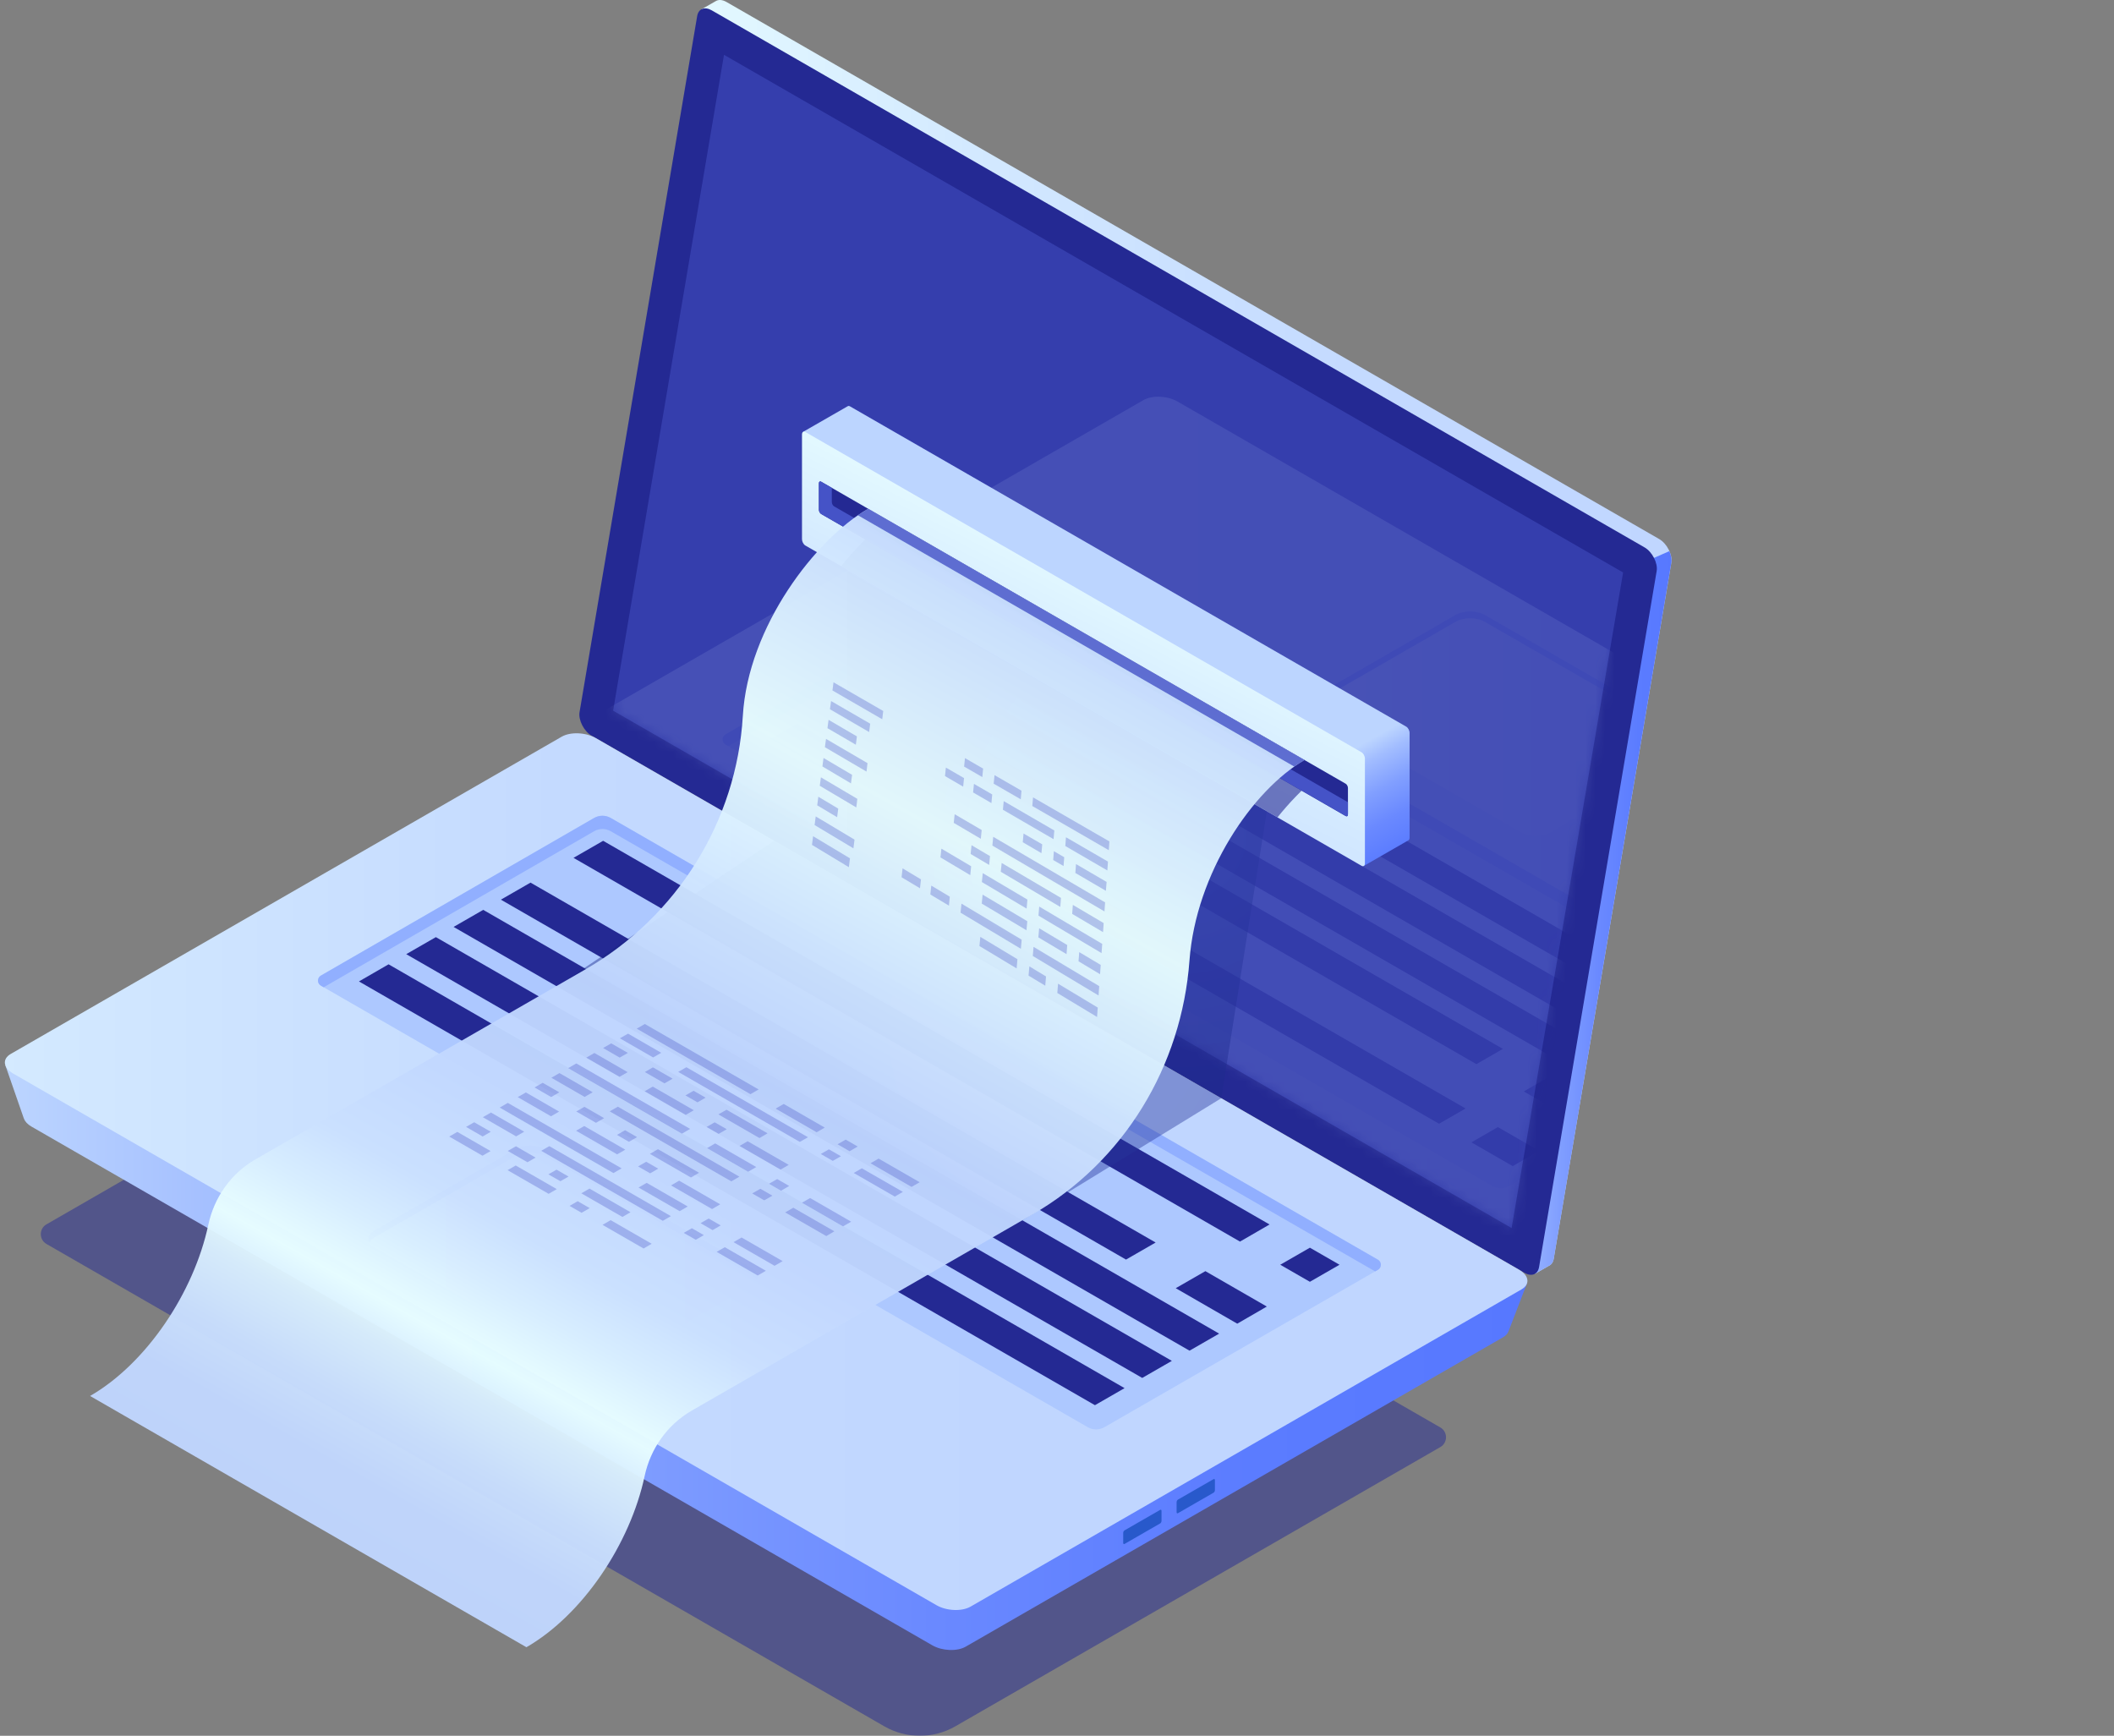 <svg width="218" height="179" viewBox="0 0 218 179" fill="none" xmlns="http://www.w3.org/2000/svg">
<rect x="0" y="0" width="218" height="179" fill="#808080" stroke="none"/>
<g clip-path="url(#clip0_875_1778)">
<g opacity="0.5">
<path d="M58.472 95.349L148.532 147.204C149.31 147.653 149.31 148.776 148.532 149.225L98.525 178.018C96.254 179.327 93.455 179.327 91.184 178.018L4.792 128.281C4.013 127.831 4.013 126.708 4.792 126.259L58.472 95.349Z" fill="#242993"/>
</g>
<path d="M61.271 72.569L73.309 1.36L72.344 0.956L73.799 0.122C74.082 -0.058 74.481 -0.045 74.918 0.205L171.103 55.59C171.894 56.045 172.493 57.213 172.351 58.028L160.223 129.808C160.158 130.18 159.972 130.43 159.714 130.539L158.292 131.361L158.048 130.039L158.132 130.065L62.519 75.007C61.728 74.552 61.13 73.384 61.271 72.569Z" fill="url(#paint0_linear_875_1778)"/>
<path d="M170.562 57.534L172.145 56.835C172.325 57.239 172.409 57.663 172.351 58.022L160.223 129.802C160.158 130.174 159.972 130.424 159.714 130.533L158.292 131.354L158.048 130.033L158.132 130.058L153.293 127.273L170.569 57.541L170.562 57.534Z" fill="url(#paint1_linear_875_1778)"/>
<path d="M61.014 75.867L157.199 131.252C157.939 131.682 158.576 131.431 158.711 130.668L170.839 58.888C170.981 58.073 170.382 56.905 169.591 56.45L73.406 1.072C72.666 0.642 72.029 0.892 71.894 1.656L59.765 73.435C59.624 74.25 60.222 75.418 61.014 75.874V75.867Z" fill="#242993"/>
<g opacity="0.51">
<path d="M74.661 5.653L167.378 59.036L155.88 126.638L63.227 73.288L74.661 5.653Z" fill="#4553C7"/>
</g>
<path d="M0.551 109.851L5.802 112.585L58.434 82.278C59.315 81.771 60.853 81.835 61.869 82.419L152.65 134.691C153.518 134.204 157.482 132.304 157.482 132.304L155.558 137.297H155.551C155.474 137.521 155.3 137.727 155.017 137.893L99.58 169.811C98.699 170.318 97.161 170.254 96.144 169.67L3.247 116.178C2.829 115.941 2.572 115.646 2.469 115.351H2.462L0.551 109.851Z" fill="url(#paint2_linear_875_1778)"/>
<path d="M1.362 110.711L96.569 165.531C97.611 166.134 99.188 166.198 100.089 165.678L156.903 132.965C157.803 132.445 157.694 131.54 156.652 130.937L61.445 76.118C60.402 75.514 58.826 75.45 57.925 75.97L1.111 108.683C0.21 109.203 0.32 110.108 1.362 110.711Z" fill="url(#paint3_linear_875_1778)"/>
<path d="M125.285 153.673V152.633C125.285 152.537 125.227 152.492 125.15 152.53L121.469 154.648C121.392 154.693 121.334 154.808 121.334 154.905V155.944C121.334 156.04 121.392 156.085 121.469 156.047L125.15 153.929C125.227 153.884 125.285 153.769 125.285 153.673Z" fill="#2859CB"/>
<path d="M119.777 156.842V155.803C119.777 155.707 119.719 155.662 119.642 155.7L115.962 157.818C115.885 157.863 115.827 157.978 115.827 158.075V159.114C115.827 159.21 115.885 159.255 115.962 159.217L119.642 157.099C119.719 157.054 119.777 156.939 119.777 156.842Z" fill="#2859CB"/>
<path d="M142.091 129.898L62.976 84.344C62.449 84.043 61.799 84.043 61.271 84.344L33.096 100.598C32.69 100.829 32.69 101.413 33.096 101.644L112.178 147.179C112.706 147.48 113.356 147.48 113.884 147.179L142.098 130.944C142.503 130.713 142.503 130.129 142.098 129.891L142.091 129.898Z" fill="#ADC8FF"/>
<path d="M142.091 130.95L141.808 131.111L62.976 85.717C62.449 85.416 61.799 85.416 61.271 85.717L33.379 101.811L33.096 101.65C32.69 101.419 32.69 100.836 33.096 100.605L61.271 84.35C61.799 84.049 62.449 84.049 62.976 84.35L142.091 129.904C142.496 130.135 142.496 130.719 142.091 130.957V130.95Z" fill="#91AFFF"/>
<path d="M59.141 88.464L127.871 128.037L130.921 126.272L62.197 86.706L59.141 88.464Z" fill="#242993"/>
<path d="M51.652 92.776L116.116 129.892L119.172 128.133L54.708 91.018L51.652 92.776Z" fill="#242993"/>
<path d="M46.775 95.587L122.666 139.286L125.722 137.528L49.831 93.828L46.775 95.587Z" fill="#242993"/>
<path d="M41.891 98.397L117.789 142.096L120.845 140.338L44.947 96.639L41.891 98.397Z" fill="#242993"/>
<path d="M37.014 101.208L112.912 144.907L115.968 143.149L40.07 99.443L37.014 101.208Z" fill="#242993"/>
<path d="M132.021 130.424L135.078 132.182L138.134 130.424L135.078 128.666L132.021 130.424Z" fill="#242993"/>
<path d="M121.244 132.843L127.588 136.501L130.638 134.736L124.301 131.085L121.244 132.843Z" fill="#242993"/>
<path d="M59.926 140.922L38.59 128.64C37.754 128.159 37.754 127.382 38.59 126.901L53.177 118.501C54.013 118.02 55.364 118.02 56.194 118.501L77.53 130.783C78.367 131.265 78.367 132.041 77.53 132.522L62.944 140.922C62.108 141.403 60.756 141.403 59.926 140.922Z" fill="url(#paint4_linear_875_1778)"/>
<path d="M77.537 131.496L56.201 119.214C55.364 118.732 54.013 118.732 53.183 119.214L38.597 127.613C38.34 127.761 38.172 127.941 38.076 128.127C37.857 127.71 38.024 127.235 38.597 126.901L53.183 118.501C54.02 118.02 55.371 118.02 56.201 118.501L77.537 130.783C78.116 131.117 78.283 131.585 78.058 132.009C77.961 131.823 77.794 131.643 77.537 131.496Z" fill="#91AFFF"/>
<g opacity="0.11">
<mask id="mask0_875_1778" style="mask-type:luminance" maskUnits="userSpaceOnUse" x="63" y="5" width="105" height="122">
<path d="M74.661 5.653L167.378 59.036L155.88 126.638L63.227 73.288L74.661 5.653Z" fill="white"/>
</mask>
<g mask="url(#mask0_875_1778)">
<path d="M61.348 76.002L156.555 130.822C157.598 131.425 159.174 131.489 160.075 130.969L216.889 98.256C217.79 97.736 217.68 96.831 216.638 96.228L121.431 41.408C120.389 40.805 118.812 40.741 117.911 41.261L61.097 73.974C60.197 74.494 60.306 75.399 61.348 76.002Z" fill="url(#paint5_linear_875_1778)"/>
<path d="M156.838 85.833L135.503 73.551C134.666 73.069 134.666 72.293 135.503 71.812L150.089 63.412C150.925 62.931 152.277 62.931 153.107 63.412L174.442 75.694C175.279 76.175 175.279 76.952 174.442 77.433L159.856 85.833C159.02 86.314 157.668 86.314 156.838 85.833Z" fill="url(#paint6_linear_875_1778)"/>
<path d="M174.449 76.406L153.113 64.124C152.277 63.643 150.925 63.643 150.095 64.124L135.509 72.524C135.252 72.672 135.084 72.851 134.988 73.037C134.769 72.62 134.936 72.145 135.509 71.812L150.095 63.412C150.932 62.931 152.283 62.931 153.113 63.412L174.449 75.694C175.028 76.028 175.195 76.496 174.97 76.92C174.873 76.734 174.706 76.554 174.449 76.406Z" fill="#91AFFF"/>
<path d="M183.823 105.026L104.708 59.472C104.181 59.17 103.531 59.17 103.003 59.472L74.828 75.726C74.423 75.957 74.423 76.541 74.828 76.772L153.911 122.307C154.438 122.608 155.088 122.608 155.616 122.307L183.83 106.072C184.235 105.841 184.235 105.257 183.83 105.019L183.823 105.026Z" fill="#ADC8FF"/>
<path d="M183.823 106.078L183.54 106.238L104.708 60.845C104.181 60.544 103.531 60.544 103.003 60.845L75.111 76.939L74.828 76.778C74.423 76.547 74.423 75.963 74.828 75.733L103.003 59.478C103.531 59.177 104.181 59.177 104.708 59.478L183.823 105.032C184.229 105.263 184.229 105.847 183.823 106.084V106.078Z" fill="#91AFFF"/>
<path d="M82.201 74.623L151.131 114.311L148.397 115.883L79.473 76.195L82.201 74.623Z" fill="#242993"/>
<path d="M89.466 70.439L154.979 108.164L152.251 109.736L86.737 72.011L89.466 70.439Z" fill="#242993"/>
<path d="M159.869 110.981L165.988 114.504L163.26 116.076L157.141 112.553L159.869 110.981Z" fill="#242993"/>
<path d="M154.464 116.23L158.724 118.681L155.995 120.253L151.736 117.802L154.464 116.23Z" fill="#242993"/>
<path d="M94.015 67.821L170.537 111.879L167.809 113.451L91.287 69.393L94.015 67.821Z" fill="#242993"/>
<path d="M98.57 65.202L175.092 109.261L172.358 110.833L95.836 66.775L98.57 65.202Z" fill="#242993"/>
<path d="M103.119 62.578L179.641 106.643L176.913 108.215L100.385 64.15L103.119 62.578Z" fill="#242993"/>
</g>
</g>
<path opacity="0.42" d="M105.429 125.842L125.941 113.252L79.827 86.705L58.067 101.291L105.429 125.842Z" fill="url(#paint7_radial_875_1778)"/>
<path opacity="0.42" d="M125.941 113.252L130.638 83.657L87.368 58.901V90.986L125.941 113.252Z" fill="url(#paint8_radial_875_1778)"/>
<path d="M82.838 44.521L87.42 41.89C87.478 41.851 87.561 41.851 87.651 41.903L145.019 74.937C145.205 75.046 145.36 75.335 145.36 75.585V86.385C145.36 86.507 145.321 86.59 145.263 86.641C145.263 86.641 145.257 86.641 145.25 86.648L140.624 89.304L140.585 84.087L87.651 53.607C87.465 53.498 87.31 53.209 87.31 52.959V49.25L82.845 44.514L82.838 44.521Z" fill="url(#paint9_linear_875_1778)"/>
<path d="M83.044 56.251L140.412 89.285C140.598 89.394 140.753 89.279 140.753 89.028V78.229C140.753 77.978 140.598 77.69 140.412 77.581L83.044 44.546C82.858 44.437 82.703 44.553 82.703 44.803V55.603C82.703 55.853 82.858 56.142 83.044 56.251Z" fill="url(#paint10_linear_875_1778)"/>
<path opacity="0.6" d="M90.958 54.063L135.625 80.256C134.241 81.444 132.935 82.797 131.738 84.286L86.744 58.375C88.037 56.764 89.459 55.307 90.958 54.056V54.063Z" fill="#242993"/>
<path d="M84.679 53.004L138.771 84.152C138.9 84.222 139.003 84.152 139.003 83.978V81.264C139.003 81.091 138.9 80.898 138.771 80.821L84.679 49.674C84.55 49.603 84.447 49.674 84.447 49.847V52.561C84.447 52.734 84.55 52.927 84.679 53.004Z" fill="#242993"/>
<path d="M84.679 49.673L85.779 50.309V51.772C85.779 51.945 85.882 52.138 86.01 52.215L139.003 82.727V83.978C139.003 84.151 138.9 84.228 138.771 84.151L84.679 53.004C84.55 52.933 84.447 52.734 84.447 52.561V49.847C84.447 49.673 84.55 49.596 84.679 49.673Z" fill="#4553C7"/>
<path opacity="0.96" d="M54.29 169.869L9.289 143.957C15.093 140.614 19.989 133.299 21.482 126.304C22.087 123.468 23.83 121.004 26.346 119.554L60.351 99.976C69.822 94.521 75.96 84.703 76.604 73.814C77.144 64.618 84.119 55.577 89.524 52.465L134.524 78.376C129.197 81.444 123.329 90.017 122.66 99.058C121.855 109.948 115.917 119.798 106.439 125.258L71.341 145.465C68.825 146.915 67.081 149.38 66.476 152.216C64.984 159.21 60.087 166.526 54.283 169.869H54.29Z" fill="url(#paint11_linear_875_1778)"/>
<path opacity="0.8" d="M89.53 52.465L134.531 78.376C134.171 78.582 133.81 78.813 133.456 79.044L88.462 53.132C88.816 52.901 89.17 52.677 89.53 52.465Z" fill="#4553C7"/>
<g opacity="0.32">
<path d="M106.452 83.118L114.34 87.674L114.405 86.77L106.529 82.227L106.452 83.118Z" fill="#4553C7"/>
<path d="M102.469 80.815L105.262 82.425L105.339 81.54L102.559 79.936L102.469 80.815Z" fill="#4553C7"/>
<path d="M99.42 79.05L101.298 80.135L101.382 79.262L99.51 78.177L99.42 79.05Z" fill="#4553C7"/>
<path d="M109.856 87.244L114.192 89.766L114.257 88.849L109.927 86.34L109.856 87.244Z" fill="#4553C7"/>
<path d="M103.422 83.504L108.646 86.539L108.723 85.64L103.505 82.612L103.422 83.504Z" fill="#4553C7"/>
<path d="M100.346 81.719L102.238 82.817L102.321 81.925L100.436 80.834L100.346 81.719Z" fill="#4553C7"/>
<path d="M97.451 80.032L99.323 81.123L99.413 80.237L97.541 79.153L97.451 80.032Z" fill="#4553C7"/>
<path d="M110.892 90.023L114.044 91.865L114.115 90.947L110.962 89.106L110.892 90.023Z" fill="#4553C7"/>
<path d="M108.608 88.688L109.676 89.311L109.746 88.4L108.678 87.777L108.608 88.688Z" fill="#4553C7"/>
<path d="M105.468 86.853L107.398 87.982L107.475 87.071L105.551 85.955L105.468 86.853Z" fill="#4553C7"/>
<path d="M102.334 87.2L113.896 93.989L113.961 93.058L102.424 86.295L102.334 87.2Z" fill="#4553C7"/>
<path d="M98.351 84.857L101.144 86.5L101.234 85.595L98.448 83.965L98.351 84.857Z" fill="#4553C7"/>
<path d="M110.564 94.245L113.749 96.126L113.813 95.189L110.634 93.315L110.564 94.245Z" fill="#4553C7"/>
<path d="M103.203 89.901L109.341 93.527L109.412 92.596L103.293 88.99L103.203 89.901Z" fill="#4553C7"/>
<path d="M100.095 88.066L102.006 89.195L102.09 88.284L100.185 87.161L100.095 88.066Z" fill="#4553C7"/>
<path d="M107.089 94.425L113.594 98.288L113.665 97.338L107.166 93.488L107.089 94.425Z" fill="#4553C7"/>
<path d="M101.253 90.96L105.867 93.7L105.95 92.769L101.343 90.042L101.253 90.96Z" fill="#4553C7"/>
<path d="M96.981 88.419L100.057 90.248L100.147 89.33L97.078 87.514L96.981 88.419Z" fill="#4553C7"/>
<path d="M111.22 99.135L113.44 100.463L113.51 99.507L111.291 98.185L111.22 99.135Z" fill="#4553C7"/>
<path d="M107.076 96.664L109.984 98.397L110.055 97.454L107.16 95.728L107.076 96.664Z" fill="#4553C7"/>
<path d="M101.24 93.18L105.854 95.933L105.937 94.996L101.33 92.256L101.24 93.18Z" fill="#4553C7"/>
<path d="M106.504 98.583L113.285 102.658L113.356 101.695L106.581 97.64L106.504 98.583Z" fill="#4553C7"/>
<path d="M99.053 94.117L105.275 97.845L105.358 96.902L99.149 93.186L99.053 94.117Z" fill="#4553C7"/>
<path d="M95.939 92.243L97.856 93.392L97.946 92.468L96.035 91.326L95.939 92.243Z" fill="#4553C7"/>
<path d="M92.972 90.466L94.871 91.602L94.974 90.684L93.075 89.548L92.972 90.466Z" fill="#4553C7"/>
<path d="M109.032 102.401L113.131 104.872L113.202 103.903L109.109 101.439L109.032 102.401Z" fill="#4553C7"/>
<path d="M90.978 74.173L85.843 71.202L85.953 70.362L91.081 73.32L90.978 74.173Z" fill="#4553C7"/>
<path d="M89.627 75.489L85.586 73.14L85.702 72.293L89.736 74.629L89.627 75.489Z" fill="#4553C7"/>
<path d="M88.256 76.798L85.329 75.091L85.444 74.231L88.366 75.938L88.256 76.798Z" fill="#4553C7"/>
<path d="M89.356 79.57L85.065 77.054L85.181 76.195L89.459 78.697L89.356 79.57Z" fill="#4553C7"/>
<path d="M87.754 80.783L84.807 79.037L84.923 78.165L87.87 79.903L87.754 80.783Z" fill="#4553C7"/>
<path d="M88.301 83.266L84.537 81.033L84.653 80.16L88.411 82.38L88.301 83.266Z" fill="#4553C7"/>
<path d="M86.326 84.273L84.273 83.048L84.389 82.162L86.442 83.388L86.326 84.273Z" fill="#4553C7"/>
<path d="M88.005 87.482L84.003 85.082L84.119 84.19L88.121 86.584L88.005 87.482Z" fill="#4553C7"/>
<path d="M87.535 89.426L83.733 87.129L83.849 86.231L87.651 88.515L87.535 89.426Z" fill="#4553C7"/>
<path d="M106.066 100.611L107.79 101.65L107.868 100.694L106.15 99.655L106.066 100.611Z" fill="#4553C7"/>
<path d="M101.002 97.557L104.837 99.867L104.921 98.917L101.092 96.613L101.002 97.557Z" fill="#4553C7"/>
</g>
<g opacity="0.32">
<path d="M77.389 112.835L65.659 106.078L66.496 105.597L78.232 112.348L77.389 112.835Z" fill="#4553C7"/>
<path d="M84.216 116.762L79.982 114.324L80.818 113.843L85.052 116.281L84.216 116.762Z" fill="#4553C7"/>
<path d="M87.613 118.719L86.371 118.001L87.207 117.52L88.449 118.232L87.613 118.719Z" fill="#4553C7"/>
<path d="M94.002 122.397L89.768 119.958L90.605 119.477L94.838 121.915L94.002 122.397Z" fill="#4553C7"/>
<path d="M67.351 109.049L63.922 107.073L64.765 106.592L68.188 108.568L67.351 109.049Z" fill="#4553C7"/>
<path d="M82.478 117.757L69.938 110.538L70.781 110.057L83.321 117.276L82.478 117.757Z" fill="#4553C7"/>
<path d="M85.876 119.714L84.64 119.002L85.477 118.521L86.718 119.233L85.876 119.714Z" fill="#4553C7"/>
<path d="M92.271 123.397L88.037 120.959L88.874 120.478L93.108 122.91L92.271 123.397Z" fill="#4553C7"/>
<path d="M63.903 109.062L62.191 108.074L63.028 107.593L64.746 108.581L63.903 109.062Z" fill="#4553C7"/>
<path d="M68.522 111.719L66.496 110.551L67.332 110.07L69.365 111.237L68.522 111.719Z" fill="#4553C7"/>
<path d="M71.926 113.676L70.684 112.963L71.521 112.482L72.763 113.194L71.926 113.676Z" fill="#4553C7"/>
<path d="M78.315 117.359L74.082 114.921L74.918 114.439L79.152 116.871L78.315 117.359Z" fill="#4553C7"/>
<path d="M63.883 111.045L60.454 109.068L61.297 108.587L64.726 110.564L63.883 111.045Z" fill="#4553C7"/>
<path d="M70.71 114.972L66.476 112.534L67.313 112.052L71.547 114.491L70.71 114.972Z" fill="#4553C7"/>
<path d="M74.107 116.929L72.866 116.217L73.702 115.736L74.944 116.448L74.107 116.929Z" fill="#4553C7"/>
<path d="M80.496 120.613L76.263 118.174L77.099 117.687L81.333 120.125L80.496 120.613Z" fill="#4553C7"/>
<path d="M70.324 116.904L58.594 110.147L59.431 109.665L71.167 116.416L70.324 116.904Z" fill="#4553C7"/>
<path d="M77.151 120.831L72.917 118.392L73.753 117.911L77.987 120.35L77.151 120.831Z" fill="#4553C7"/>
<path d="M80.548 122.788L79.306 122.069L80.143 121.588L81.384 122.3L80.548 122.788Z" fill="#4553C7"/>
<path d="M86.937 126.465L82.704 124.026L83.54 123.545L87.774 125.984L86.937 126.465Z" fill="#4553C7"/>
<path d="M60.287 113.118L56.857 111.141L57.694 110.66L61.123 112.636L60.287 113.118Z" fill="#4553C7"/>
<path d="M75.413 121.825L62.873 114.606L63.716 114.125L76.25 121.344L75.413 121.825Z" fill="#4553C7"/>
<path d="M78.811 123.782L77.569 123.07L78.412 122.589L79.653 123.301L78.811 123.782Z" fill="#4553C7"/>
<path d="M85.206 127.466L80.966 125.027L81.809 124.546L86.043 126.978L85.206 127.466Z" fill="#4553C7"/>
<path d="M56.838 113.13L55.126 112.142L55.963 111.661L57.674 112.643L56.838 113.13Z" fill="#4553C7"/>
<path d="M61.458 115.787L59.424 114.619L60.267 114.138L62.3 115.306L61.458 115.787Z" fill="#4553C7"/>
<path d="M64.855 117.744L63.62 117.032L64.456 116.551L65.698 117.263L64.855 117.744Z" fill="#4553C7"/>
<path d="M71.251 121.428L67.017 118.989L67.853 118.508L72.087 120.94L71.251 121.428Z" fill="#4553C7"/>
<path d="M56.819 115.113L53.389 113.137L54.232 112.656L57.655 114.632L56.819 115.113Z" fill="#4553C7"/>
<path d="M63.639 119.04L59.405 116.602L60.248 116.121L64.482 118.559L63.639 119.04Z" fill="#4553C7"/>
<path d="M67.043 120.998L65.801 120.285L66.637 119.804L67.879 120.516L67.043 120.998Z" fill="#4553C7"/>
<path d="M73.432 124.681L69.198 122.243L70.034 121.755L74.268 124.193L73.432 124.681Z" fill="#4553C7"/>
<path d="M63.259 120.972L51.53 114.215L52.366 113.734L64.102 120.484L63.259 120.972Z" fill="#4553C7"/>
<path d="M70.086 124.899L65.846 122.461L66.689 121.979L70.922 124.418L70.086 124.899Z" fill="#4553C7"/>
<path d="M73.483 126.856L72.242 126.138L73.078 125.656L74.32 126.369L73.483 126.856Z" fill="#4553C7"/>
<path d="M79.873 130.533L75.639 128.095L76.475 127.614L80.709 130.052L79.873 130.533Z" fill="#4553C7"/>
<path d="M53.222 117.186L49.792 115.21L50.629 114.728L54.058 116.705L53.222 117.186Z" fill="#4553C7"/>
<path d="M68.349 125.894L55.809 118.675L56.645 118.193L69.185 125.412L68.349 125.894Z" fill="#4553C7"/>
<path d="M71.746 127.851L70.504 127.138L71.347 126.657L72.582 127.37L71.746 127.851Z" fill="#4553C7"/>
<path d="M78.135 131.534L73.901 129.096L74.744 128.615L78.978 131.047L78.135 131.534Z" fill="#4553C7"/>
<path d="M49.773 117.199L48.062 116.211L48.898 115.729L50.61 116.711L49.773 117.199Z" fill="#4553C7"/>
<path d="M54.393 119.855L52.36 118.688L53.203 118.206L55.229 119.374L54.393 119.855Z" fill="#4553C7"/>
<path d="M57.79 121.812L56.548 121.1L57.391 120.619L58.633 121.331L57.79 121.812Z" fill="#4553C7"/>
<path d="M64.186 125.496L59.946 123.058L60.789 122.57L65.022 125.008L64.186 125.496Z" fill="#4553C7"/>
<path d="M49.754 119.182L46.325 117.205L47.161 116.724L50.59 118.7L49.754 119.182Z" fill="#4553C7"/>
<path d="M56.574 123.109L52.34 120.67L53.183 120.189L57.417 122.627L56.574 123.109Z" fill="#4553C7"/>
<path d="M59.971 125.066L58.736 124.354L59.572 123.872L60.814 124.585L59.971 125.066Z" fill="#4553C7"/>
<path d="M66.367 128.749L62.133 126.311L62.97 125.823L67.204 128.262L66.367 128.749Z" fill="#4553C7"/>
</g>
</g>
<defs>
<linearGradient id="paint0_linear_875_1778" x1="172.364" y1="65.677" x2="61.252" y2="65.677" gradientUnits="userSpaceOnUse">
<stop stop-color="#C0D6FF"/>
<stop offset="0.3" stop-color="#C4DAFF"/>
<stop offset="0.65" stop-color="#D3E9FF"/>
<stop offset="1" stop-color="#E9FFFF"/>
</linearGradient>
<linearGradient id="paint1_linear_875_1778" x1="172.364" y1="94.098" x2="153.287" y2="94.098" gradientUnits="userSpaceOnUse">
<stop stop-color="#5778FF"/>
<stop offset="0.18" stop-color="#5B7CFF"/>
<stop offset="0.39" stop-color="#6A89FF"/>
<stop offset="0.61" stop-color="#819FFF"/>
<stop offset="0.85" stop-color="#A2BDFF"/>
<stop offset="1" stop-color="#BCD5FF"/>
</linearGradient>
<linearGradient id="paint2_linear_875_1778" x1="157.475" y1="126.041" x2="0.545" y2="126.041" gradientUnits="userSpaceOnUse">
<stop stop-color="#5778FF"/>
<stop offset="0.18" stop-color="#5B7CFF"/>
<stop offset="0.39" stop-color="#6A89FF"/>
<stop offset="0.61" stop-color="#819FFF"/>
<stop offset="0.85" stop-color="#A2BDFF"/>
<stop offset="1" stop-color="#BCD5FF"/>
</linearGradient>
<linearGradient id="paint3_linear_875_1778" x1="104.747" y1="120.824" x2="-52.267" y2="120.824" gradientUnits="userSpaceOnUse">
<stop stop-color="#C0D6FF"/>
<stop offset="0.3" stop-color="#C4DAFF"/>
<stop offset="0.65" stop-color="#D3E9FF"/>
<stop offset="1" stop-color="#E9FFFF"/>
</linearGradient>
<linearGradient id="paint4_linear_875_1778" x1="78.161" y1="129.712" x2="37.966" y2="129.712" gradientUnits="userSpaceOnUse">
<stop stop-color="#C0D6FF"/>
<stop offset="0.3" stop-color="#C4DAFF"/>
<stop offset="0.65" stop-color="#D3E9FF"/>
<stop offset="1" stop-color="#E9FFFF"/>
</linearGradient>
<linearGradient id="paint5_linear_875_1778" x1="164.74" y1="86.115" x2="7.726" y2="86.115" gradientUnits="userSpaceOnUse">
<stop stop-color="#C0D6FF"/>
<stop offset="0.3" stop-color="#C4DAFF"/>
<stop offset="0.65" stop-color="#D3E9FF"/>
<stop offset="1" stop-color="#E9FFFF"/>
</linearGradient>
<linearGradient id="paint6_linear_875_1778" x1="175.073" y1="74.622" x2="134.878" y2="74.622" gradientUnits="userSpaceOnUse">
<stop stop-color="#C0D6FF"/>
<stop offset="0.3" stop-color="#C4DAFF"/>
<stop offset="0.65" stop-color="#D3E9FF"/>
<stop offset="1" stop-color="#E9FFFF"/>
</linearGradient>
<radialGradient id="paint7_radial_875_1778" cx="0" cy="0" r="1" gradientUnits="userSpaceOnUse" gradientTransform="translate(111.741 106.271) rotate(-180) scale(45.014 44.893)">
<stop stop-color="#2B3AA5"/>
<stop offset="1" stop-color="#182484"/>
</radialGradient>
<radialGradient id="paint8_radial_875_1778" cx="0" cy="0" r="1" gradientUnits="userSpaceOnUse" gradientTransform="translate(121.585 86.076) rotate(180) scale(34.455 34.363)">
<stop stop-color="#2B3AA5"/>
<stop offset="1" stop-color="#182484"/>
</radialGradient>
<linearGradient id="paint9_linear_875_1778" x1="133.99" y1="95.997" x2="103.765" y2="41.423" gradientUnits="userSpaceOnUse">
<stop stop-color="#5778FF"/>
<stop offset="0.04" stop-color="#5B7CFF"/>
<stop offset="0.09" stop-color="#6A89FF"/>
<stop offset="0.14" stop-color="#819FFF"/>
<stop offset="0.19" stop-color="#A2BDFF"/>
<stop offset="0.22" stop-color="#BCD5FF"/>
</linearGradient>
<linearGradient id="paint10_linear_875_1778" x1="96.704" y1="96.19" x2="116.822" y2="56.765" gradientUnits="userSpaceOnUse">
<stop stop-color="#C0D6FF"/>
<stop offset="0.3" stop-color="#C4DAFF"/>
<stop offset="0.65" stop-color="#D3E9FF"/>
<stop offset="1" stop-color="#E9FFFF"/>
</linearGradient>
<linearGradient id="paint11_linear_875_1778" x1="42.103" y1="166.988" x2="106.049" y2="53.383" gradientUnits="userSpaceOnUse">
<stop stop-color="#C0D6FF"/>
<stop offset="0.08" stop-color="#C2D8FF"/>
<stop offset="0.13" stop-color="#CCE2FF"/>
<stop offset="0.18" stop-color="#DBF1FF"/>
<stop offset="0.21" stop-color="#E9FFFF"/>
<stop offset="0.26" stop-color="#D8EEFF"/>
<stop offset="0.31" stop-color="#CAE0FF"/>
<stop offset="0.39" stop-color="#C2D8FF"/>
<stop offset="0.51" stop-color="#C0D6FF"/>
<stop offset="0.62" stop-color="#D0E6FF"/>
<stop offset="0.75" stop-color="#E9FFFF"/>
<stop offset="1" stop-color="#C0D6FF"/>
</linearGradient>
<clipPath id="clip0_875_1778">
<rect width="217" height="179" fill="white" transform="translate(0.5)"/>
</clipPath>
</defs>
</svg>
